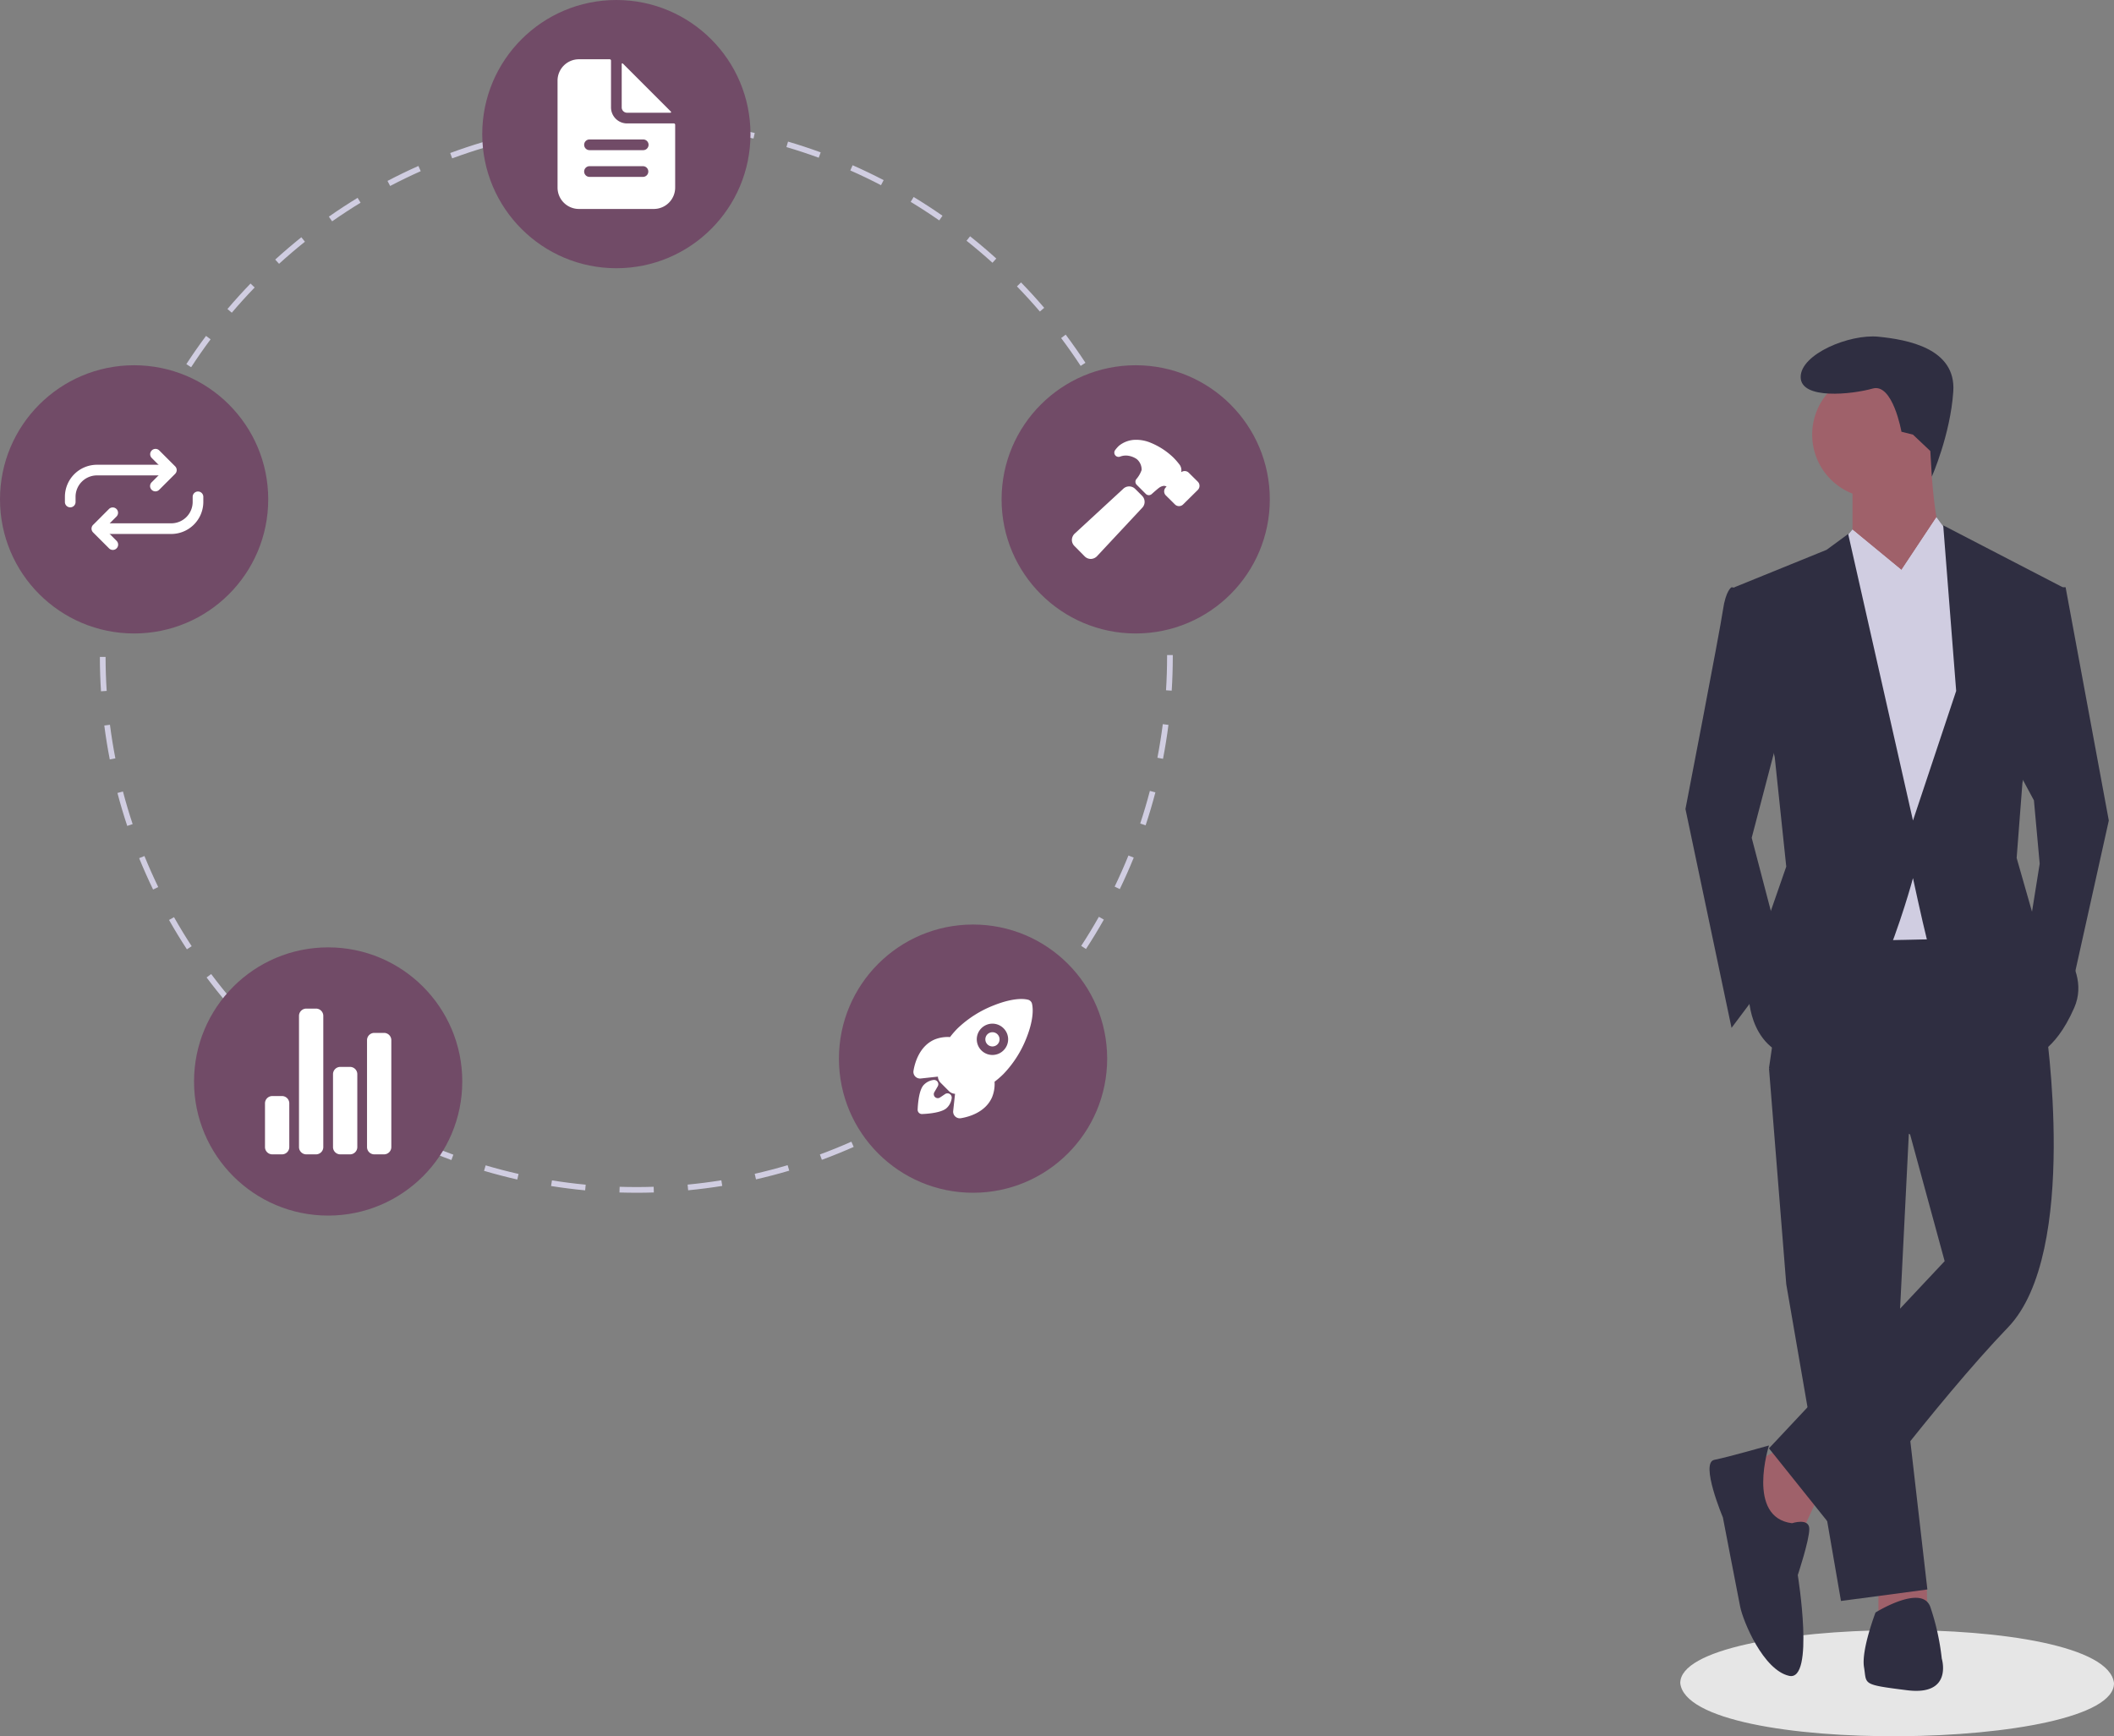 <svg xmlns="http://www.w3.org/2000/svg" width="740.84" height="608.466" viewBox="0 0 740.84 608.466" xmlns:xlink="http://www.w3.org/1999/xlink" role="img" artist="Katerina Limpitsouni" source="https://undraw.co/"><rect x="0" y="0" width="740.84" height="608.466" fill="#808080" stroke="none"/><path d="M970.42,735.63c.226,23.706-149.154,25.878-152.0.002C818.194,711.928,967.574,709.755,970.42,735.63Z" transform="translate(-229.58 -145.767)" fill="#e6e6e6"/><polygon points="623.966 507.569 612.864 513.624 619.929 536.837 631.03 537.846 637.086 524.726 623.966 507.569" fill="#9f616a"/><polygon points="658.28 553.994 658.28 565.095 675.437 564.086 675.198 554.943 658.28 553.994" fill="#9f616a"/><polygon points="619.929 374.348 625.984 450.042 645.16 561.058 675.437 557.021 665.345 469.217 669.382 388.478 619.929 374.348" fill="#2f2e41"/><path d="M930.248,463.598l-72.666,1.009-8.074,55.508,49.453,23.213,12.111,44.407L849.509,653.336l24.222,30.277s34.314-46.425,59.545-72.666,13.12-105.971,13.12-105.971Z" transform="translate(-229.58 -145.767)" fill="#2f2e41"/><circle cx="657.271" cy="152.315" r="22.203" fill="#9f616a"/><path d="M878.777,313.221V335.424l15.139,24.222s23.213-17.157,18.166-21.194-6.055-35.324-6.055-35.324Z" transform="translate(-229.58 -145.767)" fill="#9f616a"/><polygon points="649.197 185.62 634.058 203.786 640.114 329.941 687.548 328.932 695.622 218.925 685.53 190.666 678.607 181.247 666.354 199.749 649.197 185.62" fill="#d0cde1"/><path d="M854.555,396.988l-11.102,42.388,11.102,42.388-18.166,24.222-16.148-76.703s12.111-62.573,13.12-69.638,3.028-8.074,3.028-8.074l8.074,1.009Z" transform="translate(-229.58 -145.767)" fill="#2f2e41"/><polygon points="705.714 267.368 712.779 280.489 714.798 302.692 710.761 327.923 724.89 351.136 739.019 287.553 723.881 205.804 717.825 205.804 705.714 267.368" fill="#2f2e41"/><path d="M849.509,652.327s-14.129,4.037-19.176,5.046,3.028,20.185,3.028,20.185,5.046,26.24,6.055,31.287,8.074,22.203,17.157,24.222,3.028-35.324,3.028-35.324,4.037-12.111,4.037-16.148-6.055-2.018-6.055-2.018C841.435,677.558,849.509,652.327,849.509,652.327Z" transform="translate(-229.58 -145.767)" fill="#2f2e41"/><path d="M882.814,730.039c1.009,6.055-1.009,6.055,15.139,8.074s12.111-11.102,12.111-11.102a84.8,84.8,0,0,0-4.037-18.166c-3.028-8.074-19.176,2.018-19.176,2.018S881.805,723.983,882.814,730.039Z" transform="translate(-229.58 -145.767)" fill="#2f2e41"/><path d="M906.053,303.833l.526,8.976s6.512-14.727,7.522-29.865S897.952,264.777,887.86,263.768s-27.25,6.055-27.25,14.129,18.166,6.055,25.231,4.037,10.092,15.139,10.092,15.139l4.037,1.009Z" transform="translate(-229.58 -145.767)" fill="#2f2e41"/><polygon points="643.24 192.767 649.197 185.62 666.354 199.749 649.197 211.86 643.24 192.767" fill="#d0cde1"/><polygon points="685.53 190.666 678.465 181.583 666.354 199.749 681.493 210.851 685.53 190.666" fill="#d0cde1"/><path d="M851.527,411.117l4.037,38.351-8.074,23.213L842.444,494.885s0,21.194,20.185,22.203,37.342-63.582,37.342-63.582,3.028,14.129,5.046,22.203,36.333,40.37,36.333,40.37,8.074-1.009,15.139-17.157-14.129-31.287-14.129-31.287l-6.056-21.194,2.018-26.24L952.452,351.572,910.568,329.873l4.542,58.032-15.139,45.416-22.708-100.42-7.569,5.551L837.398,351.572Z" transform="translate(-229.58 -145.767)" fill="#2f2e41"/><path d="M452.664,563.767c-1.996-.016-4.014-.029-5.997-.091l.062-1.999c1.962.061,3.968.088,5.936.09,1.976,0,3.99-.032,5.987-.097l.064,1.998C456.697,563.734,454.661,563.767,452.664,563.767Zm-18.019-.845c-3.981-.377-8.002-.888-11.951-1.518l.315-1.975c3.906.623,7.884,1.129,11.824,1.502Zm36.092-.021-.19-1.99c3.938-.377,7.916-.888,11.822-1.517l.318,1.975C478.739,562.004,474.718,562.52,470.738,562.901Zm-59.873-3.778c-3.898-.884-7.821-1.907-11.658-3.041l.567-1.918c3.796,1.122,7.676,2.134,11.533,3.008Zm83.648-.05-.444-1.949c3.866-.882,7.745-1.898,11.53-3.022l.569,1.918C502.343,557.155,498.421,558.182,494.514,559.073Zm-106.745-6.776c-3.762-1.382-7.525-2.903-11.187-4.523l.81-1.828c3.622,1.602,7.345,3.107,11.066,4.475Zm129.833-.078-.691-1.877c3.699-1.362,7.409-2.867,11.028-4.473l.812,1.828C525.091,549.32,521.34,550.841,517.601,552.218Zm-151.887-9.68c-3.54-1.848-7.075-3.84-10.506-5.92l1.037-1.711c3.395,2.06,6.892,4.029,10.395,5.857Zm173.873-.073-.926-1.772c3.494-1.827,6.983-3.797,10.369-5.854l1.039,1.709C546.646,538.627,543.12,540.618,539.587,542.465ZM345.105,530.039c-3.279-2.288-6.528-4.715-9.659-7.211l1.247-1.564c3.098,2.471,6.313,4.871,9.557,7.135Zm215.05-.071-1.146-1.639c3.243-2.267,6.454-4.667,9.544-7.135l1.248,1.562C566.678,525.251,563.432,527.676,560.155,529.967ZM326.268,515.014c-2.964-2.69-5.878-5.51-8.66-8.378l1.436-1.393c2.752,2.838,5.636,5.627,8.569,8.29Zm252.702-.069-1.346-1.48c2.926-2.657,5.807-5.448,8.563-8.293l1.436,1.391C584.838,509.438,581.926,512.258,578.97,514.945ZM309.501,497.726c-2.595-3.043-5.125-6.208-7.521-9.407l1.601-1.199c2.371,3.166,4.874,6.298,7.442,9.308Zm286.228-.083-1.521-1.297c2.567-3.013,5.071-6.148,7.441-9.318l1.602,1.197C600.854,491.429,598.324,494.598,595.728,497.643ZM295.075,478.452c-2.188-3.351-4.293-6.811-6.258-10.284l1.741-.984c1.943,3.437,4.027,6.86,6.192,10.175Zm315.083-.108-1.676-1.092c2.166-3.321,4.249-6.751,6.193-10.195l1.742.982C614.452,471.521,612.346,474.988,610.157,478.343Zm-326.926-20.838c-1.74-3.6-3.384-7.299-4.886-10.996l1.853-.752c1.486,3.656,3.113,7.316,4.834,10.877Zm338.772-.156L620.203,456.48c1.721-3.566,3.348-7.236,4.836-10.91l1.854.75C625.389,450.034,623.744,453.745,622.004,457.349Zm-347.834-22.142c-1.265-3.799-2.421-7.685-3.436-11.55l1.935-.508c1.003,3.823,2.147,7.668,3.398,11.425Zm356.889-.212-1.898-.629c1.244-3.753,2.384-7.599,3.385-11.43l1.936.506C633.469,427.316,632.317,431.203,631.059,434.996Zm-363.008-23.082c-.764-3.924-1.411-7.925-1.922-11.893l1.983-.256c.506,3.926,1.145,7.884,1.901,11.766Zm369.099-.22-1.963-.379c.75-3.881,1.386-7.841,1.887-11.77l1.984.254C638.552,403.77,637.909,407.772,637.15,411.694ZM264.973,388.031c-.256-3.986-.389-8.038-.393-12.043l2-.002c.004,3.963.135,7.972.389,11.916Zm375.228-.224-1.996-.127c.249-3.94.375-7.949.375-11.913l-.001-.438h2l.001.432C640.58,379.773,640.452,383.824,640.201,387.807ZM266.942,364.072l-1.996-.123c.248-3.994.627-8.029,1.128-11.994l1.984.25C267.562,356.128,267.187,360.121,266.942,364.072Zm371.236-.656c-.26-3.953-.649-7.944-1.158-11.862l1.982-.258c.515,3.96.909,7.993,1.172,11.989ZM269.931,340.435l-1.964-.378c.754-3.925,1.648-7.879,2.655-11.751l1.936.503C271.561,332.64,270.678,336.551,269.931,340.435Zm365.171-.645c-.762-3.886-1.66-7.794-2.668-11.617l1.934-.51c1.02,3.864,1.927,7.814,2.697,11.742ZM275.93,317.377l-1.899-.627c1.255-3.8,2.653-7.612,4.154-11.331l1.855.749C278.554,309.846,277.171,313.617,275.93,317.377Zm353.095-.624c-1.256-3.754-2.649-7.514-4.143-11.177l1.852-.755c1.51,3.702,2.919,7.503,4.188,11.297ZM284.863,295.25l-1.803-.867c1.735-3.606,3.611-7.205,5.575-10.695l1.743.981C288.435,288.122,286.579,291.682,284.863,295.25Zm335.172-.545c-1.723-3.551-3.585-7.098-5.538-10.542l1.74-.986c1.974,3.48,3.856,7.066,5.597,10.656ZM296.56,274.465l-1.677-1.091c2.181-3.353,4.501-6.68,6.895-9.89l1.604,1.195C301.014,267.856,298.718,271.148,296.56,274.465Zm311.732-.471c-2.164-3.305-4.466-6.587-6.843-9.754l1.6-1.2c2.402,3.201,4.729,6.518,6.917,9.858ZM310.812,255.354l-1.523-1.295c2.59-3.047,5.313-6.051,8.094-8.928l1.438,1.39C316.07,249.367,313.376,252.339,310.812,255.354Zm283.185-.412c-2.571-3.006-5.274-5.97-8.032-8.808l1.434-1.394c2.788,2.868,5.52,5.863,8.118,8.901Zm-266.623-16.725-1.347-1.479c2.959-2.696,6.042-5.328,9.16-7.823l1.25,1.562C333.352,232.945,330.303,235.549,327.374,238.216Zm250.011-.363c-2.933-2.655-5.99-5.251-9.09-7.717l1.246-1.565c3.132,2.493,6.223,5.117,9.186,7.8ZM345.973,223.33l-1.147-1.638c3.272-2.293,6.663-4.511,10.078-6.591l1.041,1.708C352.566,218.868,349.211,221.062,345.973,223.33Zm212.758-.318c-3.256-2.266-6.621-4.453-10.003-6.499l1.035-1.711c3.418,2.068,6.82,4.278,10.11,6.568ZM366.307,210.942l-.929-1.771c3.536-1.854,7.18-3.619,10.831-5.245l.813,1.827C373.41,207.361,369.805,209.107,366.307,210.942Zm172.02-.274c-3.512-1.828-7.131-3.566-10.758-5.166l.808-1.83c3.665,1.617,7.324,3.374,10.874,5.221Zm-150.281-9.401-.694-1.876c3.75-1.387,7.595-2.67,11.429-3.813l.571,1.917C395.559,198.625,391.755,199.895,388.046,201.267Zm128.452-.227c-3.717-1.36-7.526-2.616-11.32-3.732l.564-1.919c3.835,1.128,7.685,2.398,11.443,3.773ZM410.878,194.46l-.446-1.949c3.891-.892,7.869-1.668,11.824-2.311l.32,1.975C418.663,192.81,414.727,193.578,410.878,194.46Zm82.763-.145c-3.856-.869-7.795-1.624-11.706-2.244l.313-1.976c3.953.627,7.934,1.39,11.832,2.269Zm-59.245-3.67-.193-1.99c3.971-.385,8.015-.648,12.021-.782l.066,1.999C442.326,190.003,438.325,190.263,434.396,190.644Zm35.713-.062c-3.935-.368-7.938-.614-11.896-.731l.06-1.999c4.0.119,8.046.368,12.022.739Z" transform="translate(-229.58 -145.767)" fill="#d0cde1"/><circle cx="216" cy="47" r="47" fill="#714B67"/><circle cx="398" cy="175" r="47" fill="#714B67"/><circle cx="341" cy="371" r="47" fill="#714B67"/><circle cx="115" cy="379" r="47" fill="#714B67"/><circle cx="47" cy="175" r="47" fill="#714B67"/><path d="M465.721,189.02H449.327a5.621,5.621,0,0,1-5.621-5.621V167.005a.468.468,0,0,0-.468-.468H432.465a7.494,7.494,0,0,0-7.494,7.494v37.472a7.494,7.494,0,0,0,7.494,7.494H458.695a7.494,7.494,0,0,0,7.494-7.494V189.488A.468.468,0,0,0,465.721,189.02ZM454.948,207.756H436.212a1.874,1.874,0,1,1,0-3.747H454.948a1.874,1.874,0,0,1,0,3.747Zm0-9.368H436.212a1.874,1.874,0,1,1,0-3.747H454.948a1.874,1.874,0,1,1,0,3.747Z" transform="translate(-229.58 -145.767)" fill="#fff"/><path d="M464.693,184.874l-16.84-16.84a.234.234,0,0,0-.399.165v15.201a1.874,1.874,0,0,0,1.874,1.874h15.201a.234.234,0,0,0,.165-.399Z" transform="translate(-229.58 -145.767)" fill="#fff"/><path d="M577.378,507.508a2.491,2.491,0,1,0,1.762.729A2.491,2.491,0,0,0,577.378,507.508Z" transform="translate(-229.58 -145.767)" fill="#fff"/><path d="M591.245,497.548v-.008a1.904,1.904,0,0,0-1.412-1.428c-2.781-.678-7.156.045-12.004,1.986a38.607,38.607,0,0,0-12.559,7.953,29.929,29.929,0,0,0-2.758,3.157,12.232,12.232,0,0,0-5.466.878c-5.388,2.371-6.927,8.44-7.337,10.932a2.333,2.333,0,0,0,2.537,2.706h.012l6.003-.655c.007.077.016.147.022.211a3.207,3.207,0,0,0,.924,1.934l2.929,2.931a3.198,3.198,0,0,0,1.933.925l.201.021-.653,5.995v.012a2.333,2.333,0,0,0,2.081,2.561q.108.011.216.012a2.357,2.357,0,0,0,.387-.032c2.506-.403,8.572-1.923,10.937-7.341a12.342,12.342,0,0,0,.882-5.444,29.378,29.378,0,0,0,3.168-2.758,38.329,38.329,0,0,0,7.961-12.461C591.179,504.843,591.906,500.435,591.245,497.548Zm-9.991,16.32a5.485,5.485,0,1,1-.004-7.756l.004.004a5.441,5.441,0,0,1,.058,7.694Z" transform="translate(-229.58 -145.767)" fill="#fff"/><path d="M561.8,528.94a1.493,1.493,0,0,0-1.027.249c-.596.408-1.195.811-1.8,1.204a1.392,1.392,0,0,1-1.96-1.866l1.134-1.96a1.493,1.493,0,0,0-1.415-2.325,5.716,5.716,0,0,0-3.325,1.629c-.342.343-1.38,1.382-1.939,5.344a33.401,33.401,0,0,0-.3,3.432,1.493,1.493,0,0,0,1.454,1.531q.019.001.039 0h.037a33.585,33.585,0,0,0,3.434-.299c3.963-.56,5.003-1.6,5.345-1.941a5.645,5.645,0,0,0,1.623-3.335A1.493,1.493,0,0,0,561.8,528.94Z" transform="translate(-229.58 -145.767)" fill="#fff"/><path d="M328.405,550.307h-3.405a2.554,2.554,0,0,1-2.554-2.554V532.429a2.554,2.554,0,0,1,2.554-2.554h3.405a2.554,2.554,0,0,1,2.554,2.554V547.753A2.554,2.554,0,0,1,328.405,550.307Z" transform="translate(-229.58 -145.767)" fill="#fff"/><path d="M352.242,550.307h-3.405a2.554,2.554,0,0,1-2.554-2.554V522.213a2.554,2.554,0,0,1,2.554-2.554h3.405a2.554,2.554,0,0,1,2.554,2.554V547.753A2.554,2.554,0,0,1,352.242,550.307Z" transform="translate(-229.58 -145.767)" fill="#fff"/><path d="M364.16,550.307h-3.405a2.554,2.554,0,0,1-2.554-2.554V510.295a2.554,2.554,0,0,1,2.554-2.554h3.405a2.554,2.554,0,0,1,2.554,2.554V547.753A2.554,2.554,0,0,1,364.16,550.307Z" transform="translate(-229.58 -145.767)" fill="#fff"/><path d="M340.323,550.307H336.918a2.554,2.554,0,0,1-2.554-2.554V501.781a2.554,2.554,0,0,1,2.554-2.554h3.405a2.554,2.554,0,0,1,2.554,2.554V547.753A2.554,2.554,0,0,1,340.323,550.307Z" transform="translate(-229.58 -145.767)" fill="#fff"/><path d="M629.831,319.536l-2.433-2.434a2.982,2.982,0,0,0-4.206-.011l-16.915,15.61a3.159,3.159,0,0,0-1.058,2.149,2.992,2.992,0,0,0,.858,2.231l3.634,3.674.007.007a3.009,3.009,0,0,0,2.114.878h.11a3.129,3.129,0,0,0,2.159-1.041L629.821,323.761a2.982,2.982,0,0,0,.018-4.217Z" transform="translate(-229.58 -145.767)" fill="#fff"/><path d="M649.384,314.617l-.029-.029-3.193-3.161a2,2,0,0,0-1.424-.583,2.04,2.04,0,0,0-1.192.386c0-.04.006-.079.008-.114a3.406,3.406,0,0,0-.485-2.35,24.039,24.039,0,0,0-2.311-2.678l-.007-.007a25.222,25.222,0,0,0-8.081-5.212,13.003,13.003,0,0,0-4.946-.974,9.426,9.426,0,0,0-6.033,2.113,11.174,11.174,0,0,0-1.321,1.511,1.491,1.491,0,0,0,1.738,2.268,6.936,6.936,0,0,1,.799-.245,5.913,5.913,0,0,1,1.719-.107,7.228,7.228,0,0,1,3.326,1.22,4.79,4.79,0,0,1,1.701,3.829,9.939,9.939,0,0,1-1.864,3.213,1.491,1.491,0,0,0,.135,1.957l3.206,3.206a1.491,1.491,0,0,0,2.05.058c.907-.81,2.288-2.03,2.77-2.329a3.47,3.47,0,0,1,1.37-.54,1.787,1.787,0,0,1,1.052.222.116.116,0,0,1-.029.089l-.17.161-.028.026a2.005,2.005,0,0,0-.005,2.836l.01.01,3.192,3.16a1.999,1.999,0,0,0,1.424.582,2.022,2.022,0,0,0,1.418-.578l5.171-5.108c.018-.018.035-.036.052-.055A2.038,2.038,0,0,0,649.384,314.617Z" transform="translate(-229.58 -145.767)" fill="#fff"/><path d="M284.042,317.969a1.866,1.866,0,0,1-1.319-3.185l4.278-4.278-4.278-4.278a1.866,1.866,0,0,1,2.638-2.638l5.597,5.597a1.865,1.865,0,0,1,0,2.638l-5.597,5.597A1.86,1.86,0,0,1,284.042,317.969Z" transform="translate(-229.58 -145.767)" fill="#fff"/><path d="M254.193,323.565a1.866,1.866,0,0,1-1.866-1.866v-1.866a11.249,11.249,0,0,1,11.188-11.194h24.258a1.866,1.866,0,1,1,0,3.731H263.521a7.507,7.507,0,0,0-7.462,7.468v1.86A1.866,1.866,0,0,1,254.193,323.565Z" transform="translate(-229.58 -145.767)" fill="#fff"/><path d="M269.118,338.49a1.86,1.86,0,0,1-1.319-.546l-5.597-5.597a1.865,1.865,0,0,1,0-2.638l5.597-5.597a1.866,1.866,0,0,1,2.638,2.638l-4.278,4.278,4.278,4.278a1.866,1.866,0,0,1-1.319,3.185Z" transform="translate(-229.58 -145.767)" fill="#fff"/><path d="M265.386,332.893a1.866,1.866,0,0,1,0-3.731H289.639a7.507,7.507,0,0,0,7.462-7.468v-1.86a1.866,1.866,0,0,1,3.731,0v1.866a11.249,11.249,0,0,1-11.188,11.194Z" transform="translate(-229.58 -145.767)" fill="#fff"/></svg>